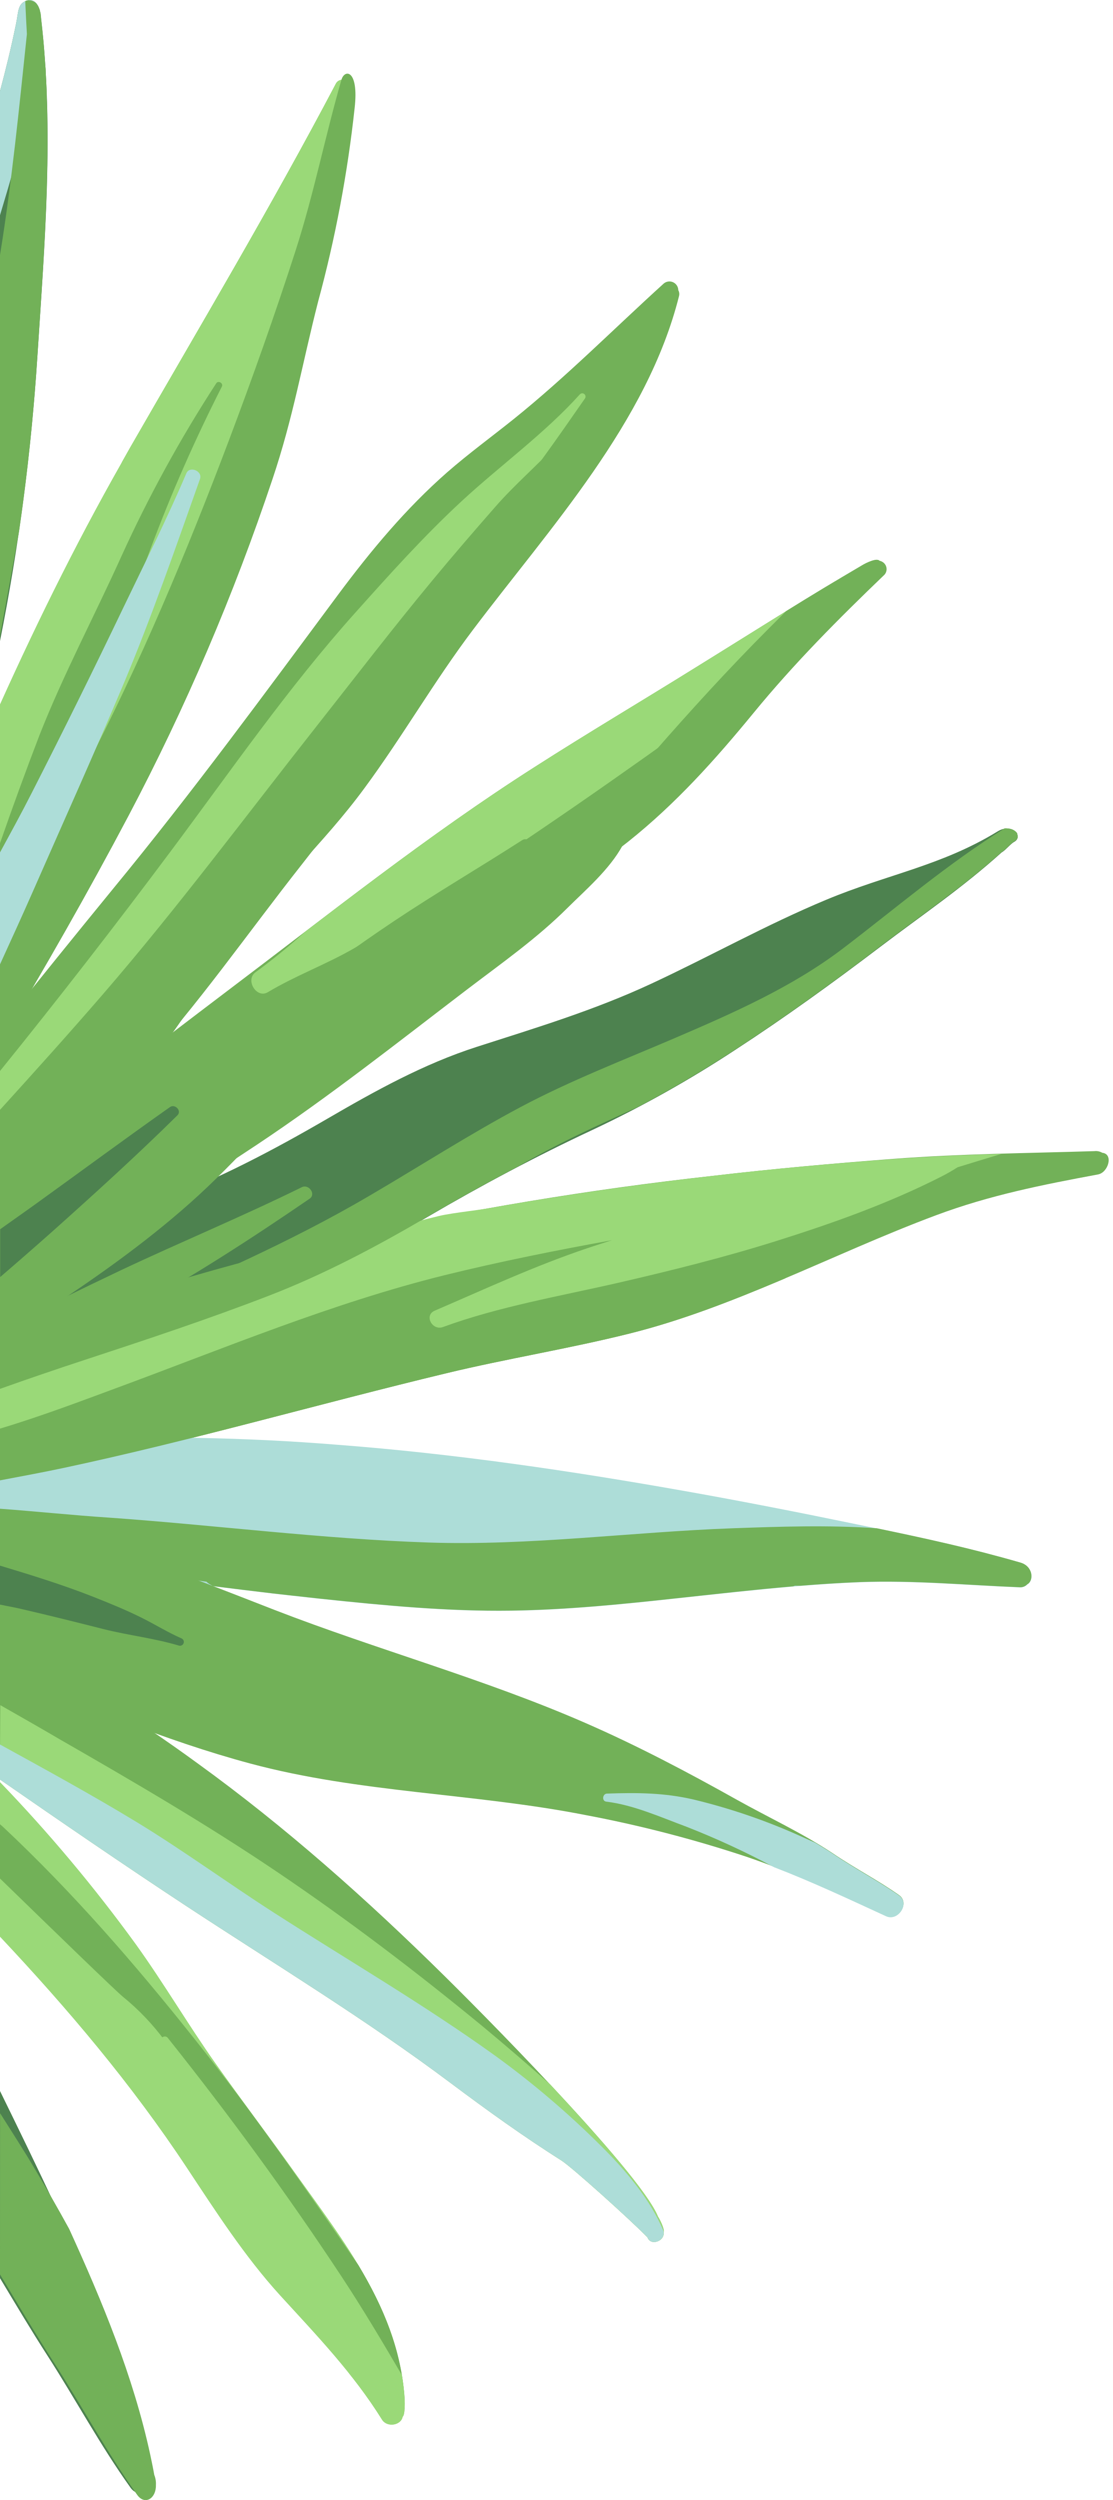 <svg width="159" height="357" viewBox="0 0 159 357" fill="none" xmlns="http://www.w3.org/2000/svg">
<g clip-path="url(#clip0_146_7584)">
<path d="M118.037 128.479C109.499 132.033 101.451 136.553 93.07 140.453C84.918 144.249 76.641 146.741 68.104 149.487C60.505 151.932 53.586 155.78 46.744 159.759C39.035 164.239 31.28 168.316 22.906 171.499C15.223 174.394 7.39 177.003 0 180.571V198.331C4.005 196.909 8.042 195.559 12.098 194.228C20.89 191.339 29.708 188.417 38.311 185.097C46.313 182.012 53.716 178.079 61.086 173.768C68.815 169.242 76.569 165.12 84.696 161.318C91.737 158.003 98.535 154.193 105.038 149.917C112.141 145.293 119.009 140.323 125.753 135.203C131.844 130.579 137.421 126.829 143.101 121.715C143.623 121.441 144.354 120.502 144.875 120.222C146.278 119.465 144.582 117.45 142.527 118.715C134.492 123.639 126.705 124.859 118.037 128.479Z" fill="#4D824F"/>
<path d="M2.283 3.45C1.631 6.653 0.848 9.855 0 13.025V91.544C2.681 78.101 4.468 64.494 5.348 50.814C6.372 34.854 7.755 18.549 5.85 2.537C5.772 0.724 4.872 -0.339 3.75 0.105C2.485 0.594 2.654 1.709 2.283 3.45Z" fill="#4D824F"/>
<path d="M2.283 3.45C1.631 6.653 0.848 9.855 0 13.025V30.739C0.763 28.182 1.546 25.625 2.224 23.056C3.783 17.121 5.342 11.009 6.092 4.853C6.013 4.076 5.942 3.307 5.85 2.537C5.772 0.724 4.872 -0.339 3.75 0.105C2.485 0.594 2.654 1.709 2.283 3.45Z" fill="#ADDDD8"/>
<path d="M47.957 11.988C38.676 29.597 28.508 46.653 18.608 63.916C11.727 75.826 5.635 88.087 0 100.584V146.382C5.87 136.86 11.59 127.246 16.723 117.319C25.382 100.418 32.32 82.689 37.43 64.399C39.896 55.705 42.159 46.959 44.383 38.193C46.548 29.663 49.19 22.142 50.501 13.409C50.683 12.19 49.548 10.801 48.772 11.394C48.597 11.414 48.429 11.479 48.286 11.584C48.144 11.688 48.03 11.827 47.957 11.988Z" fill="#9AD978"/>
<path d="M17.459 65.906C17.831 65.254 18.197 64.601 18.575 63.916C28.508 46.653 38.676 29.636 47.957 11.988C48.032 11.829 48.146 11.693 48.289 11.591C48.431 11.489 48.598 11.426 48.772 11.407C49.548 10.82 50.683 12.203 50.501 13.422C50.501 13.572 50.448 13.722 50.429 13.879C45.42 24.68 39.217 34.965 33.843 45.57C30.315 52.509 26.995 59.547 23.551 66.532C21.686 70.308 19.886 74.124 18.06 77.919C16.305 81.565 13.859 84.911 12.242 88.609C11.733 89.764 9.913 89.261 10.337 87.996C11.974 83.248 12.855 78.259 14.531 73.484C15.425 70.928 16.436 68.41 17.459 65.906Z" fill="#9AD978"/>
<path d="M73.354 59.866C70.204 62.39 66.917 64.79 63.877 67.445C58.008 72.591 52.999 78.604 48.348 84.852C37.822 99.018 27.471 113.158 16.233 126.816C10.79 133.468 5.379 140.162 0 146.897V173.462C5.452 168.394 10.951 163.339 16.005 157.88C19.223 154.458 22.22 150.835 24.98 147.034C27.83 143.043 30.197 138.718 33.132 134.805C39.002 127.031 46.287 120.411 52.046 112.571C57.486 105.208 62.038 97.257 67.569 89.933C78.519 75.415 92.496 60.316 97.01 42.25C97.078 41.976 97.038 41.687 96.899 41.441C96.896 41.203 96.826 40.97 96.697 40.769C96.568 40.569 96.385 40.409 96.169 40.308C95.953 40.207 95.713 40.169 95.476 40.199C95.239 40.229 95.016 40.325 94.831 40.476C87.677 46.959 80.9 53.807 73.354 59.866Z" fill="#72B158"/>
<path d="M65.938 71.573C60.505 76.602 55.594 82.081 50.664 87.592C41.122 98.255 32.976 110.054 24.425 121.507C16.481 132.146 8.34 142.623 0 152.937V162.837C1.122 161.533 2.263 160.228 3.411 158.924C12.581 148.541 21.073 137.642 29.415 126.587C38.285 114.848 46.705 102.756 55.953 91.27C60.766 85.29 66.108 79.752 71.032 73.863C75.598 68.378 79.511 62.723 83.561 56.905C83.631 56.807 83.661 56.686 83.644 56.566C83.627 56.447 83.564 56.338 83.469 56.264C83.375 56.189 83.255 56.154 83.135 56.165C83.014 56.176 82.903 56.234 82.824 56.325C77.815 61.888 71.436 66.486 65.938 71.573Z" fill="#9AD978"/>
<path d="M99.377 95.314C91.727 100.075 84.011 104.641 76.432 109.493C61.079 119.276 47.011 130.527 32.539 141.451C21.516 149.819 10.468 158.18 0 167.181V191.313C1.891 190.113 3.796 188.932 5.674 187.706C13.162 182.834 20.525 177.675 27.197 171.74C33.869 165.805 39.667 158.93 45.981 152.617C52.294 146.304 58.875 140.506 66.343 135.66C74.208 130.559 82.394 126.033 89.744 120.183C96.56 114.75 102.136 108.521 107.647 101.81C113.439 94.74 119.772 88.381 126.366 82.055C126.504 81.895 126.597 81.702 126.636 81.495C126.676 81.288 126.659 81.074 126.589 80.875C126.519 80.676 126.397 80.5 126.237 80.363C126.076 80.227 125.882 80.135 125.674 80.098C125.335 79.648 123.783 80.391 123.202 80.75C114.763 85.629 107.673 90.188 99.377 95.314Z" fill="#72B158"/>
<path d="M81.989 115.226C75.154 119.935 68.254 124.544 61.288 129.053C57.818 131.303 54.199 133.325 50.618 135.392C46.613 137.708 42.224 139.305 38.265 141.679C36.635 142.658 34.971 139.886 36.53 138.816C38.993 137.006 41.362 135.071 43.626 133.018C54.316 124.859 65.019 116.765 76.433 109.493C84.011 104.64 91.727 100.075 99.377 95.314C106.356 91.003 112.487 87.09 119.27 83.026C120.704 83.789 121.304 85.635 120.209 87.435C118.35 90.461 115.213 92.222 112.291 94.081C108.834 96.279 105.488 98.555 102.162 100.949C95.484 105.769 88.772 110.549 81.989 115.226Z" fill="#9AD978"/>
<path d="M101.836 167.905C84.219 169.847 66.722 172.758 49.424 176.625C32.603 180.348 16.083 185.318 0 191.495V211.427C3.059 210.846 6.118 210.246 9.177 209.594C27.504 205.681 45.576 200.463 63.812 196.08C72.506 193.987 81.337 192.578 90.005 190.406C97.329 188.573 104.438 185.801 111.43 182.853C118.859 179.723 126.209 176.331 133.755 173.52C141.406 170.664 148.939 169.177 156.863 167.703C158.33 167.429 159.1 164.781 157.469 164.611C157.125 164.411 156.724 164.328 156.328 164.376C146.734 164.676 137.218 164.748 127.631 165.479C119.009 166.131 110.413 166.9 101.836 167.905Z" fill="#72B158"/>
<path d="M101.836 167.905C91.592 169.07 81.374 170.531 71.182 172.288C69.089 172.751 64.797 173.136 62.703 173.638C46.235 177.61 32.865 183.61 17.023 189.428C11.348 191.502 5.57 193.517 0 195.95V203.998C5.87 202.244 11.922 199.941 16.605 198.213C32.056 192.513 47.422 186.082 63.434 182.11C71.378 180.153 79.394 178.549 87.435 177.094C86.242 177.479 85.042 177.851 83.855 178.255C76.361 180.779 69.362 184.034 62.116 187.152C60.538 187.804 61.738 190.054 63.284 189.493C71.241 186.578 80.02 185.078 88.277 183.186C95.868 181.438 103.44 179.553 110.876 177.218C118.937 174.681 126.874 171.864 134.427 168.035C135.242 167.624 136.031 167.168 136.801 166.679C138.875 166.04 140.951 165.407 143.03 164.781C137.897 164.931 132.764 165.133 127.611 165.524C119.009 166.131 110.413 166.9 101.836 167.905Z" fill="#9AD978"/>
<path d="M0 209.346V222.827C15.333 224.386 30.556 226.702 45.883 228.319C54.89 229.271 63.956 230.139 73.061 230.008C80.933 229.897 88.811 229.102 96.657 228.247C105.364 227.315 114.078 226.291 122.811 225.938C130.514 225.651 138.053 226.369 145.71 226.675C145.905 226.684 146.1 226.651 146.281 226.578C146.462 226.505 146.626 226.393 146.76 226.252C147.706 225.749 147.634 223.682 145.769 223.147C137.858 220.864 130.631 219.358 122.563 217.701C114.378 216.012 106.173 214.394 97.929 212.933C81.494 210.018 64.927 207.579 48.224 206.307C34.98 205.235 21.681 205 8.407 205.603C5.661 206.998 2.844 208.211 0 209.346Z" fill="#ADDDD8"/>
<path d="M0 238.617C11.74 243.529 23.414 248.505 35.709 251.812C51.401 256.031 67.739 256.051 83.652 259.182C91.433 260.65 99.108 262.637 106.623 265.13C113.524 267.471 119.987 270.543 126.587 273.576C128.29 274.359 130.044 271.743 128.446 270.615C125.413 268.469 122.302 266.904 118.859 264.569C114.508 261.699 109.767 259.508 105.325 257.029C98.236 253.057 91.029 249.255 83.574 246.007C69.16 239.72 53.886 235.572 39.224 229.891C26.421 224.901 13.527 219.775 0 216.971V238.617Z" fill="#72B158"/>
<path d="M0 254.107C8.785 260.192 17.61 266.245 26.519 272.108C39.25 280.47 52.216 288.322 64.425 297.479C69.604 301.353 74.763 305.071 80.228 308.521C81.676 309.441 89.855 316.791 92.418 319.4C92.418 319.4 92.451 319.4 92.47 319.446L92.516 319.537C93.025 320.763 94.994 319.974 94.792 318.741C94.968 318.337 94.205 316.83 93.983 316.524C91.714 310.817 72.408 290.957 63.532 282.192C52.444 271.247 40.802 260.884 28.195 251.772C19.241 245.231 9.817 239.358 0 234.202V254.107Z" fill="#72B158"/>
<path d="M0 250.566C1.624 251.583 3.261 252.601 4.865 253.638C14.981 260.16 25.332 266.238 35.272 273.021C45.668 280.131 55.705 287.724 65.384 295.803C69.95 299.616 74.417 303.545 78.787 307.589L80.228 308.521C81.676 309.441 89.855 316.791 92.418 319.4C92.418 319.4 92.451 319.4 92.47 319.446L92.516 319.537C92.567 319.661 92.643 319.774 92.738 319.87C93.204 319.992 93.69 320.016 94.166 319.941C94.385 319.833 94.565 319.659 94.682 319.445C94.799 319.23 94.846 318.984 94.818 318.741C94.994 318.337 94.231 316.83 94.01 316.524C92.705 313.263 85.896 305.436 78.624 297.668C75.402 294.803 72.141 292.001 68.841 289.262C59.41 281.513 49.685 274.117 39.57 267.289C29.454 260.46 18.96 254.349 8.414 248.296C6.196 246.992 3.3 245.335 0.052 243.489L0 250.566Z" fill="#9AD978"/>
<path d="M0 276.55C9.711 286.881 18.79 297.603 26.669 309.513C30.823 315.787 34.952 322.211 40.02 327.775C45.237 333.481 50.455 338.901 54.57 345.521C55.301 346.682 57.284 346.343 57.518 345.11C57.851 344.843 57.838 343.238 57.805 342.677C57.094 329.966 49.046 319.948 42.054 310.152C38.363 304.973 34.522 299.912 30.843 294.721C26.878 289.125 23.401 283.189 19.397 277.62C13.474 269.465 6.993 261.73 0 254.473V276.55Z" fill="#9AD978"/>
<path d="M0 325.309C2.231 329.027 4.448 332.757 6.796 336.397C10.801 342.619 14.342 349.219 18.64 355.22C19.749 356.765 21.373 355.702 21.308 353.811C21.343 353.317 21.265 352.822 21.08 352.363C18.712 339.364 13.481 327.116 8.035 315.298C5.427 309.676 2.713 304.125 -0.006 298.569L0 325.309Z" fill="#4D824F"/>
<path d="M0 215.438V222.103C9.835 223.134 19.651 224.569 29.486 225.854C29.59 225.949 29.698 226.039 29.812 226.121C30.008 226.245 30.21 226.362 30.426 226.486C33.261 226.843 36.106 227.191 38.963 227.53L42.002 227.869H42.061C43.365 228.012 44.618 228.162 45.876 228.293C54.883 229.245 63.949 230.113 73.054 229.982C80.926 229.871 88.805 229.076 96.651 228.221C102.201 227.628 107.739 226.988 113.315 226.519L113.543 226.434H114.365C117.176 226.206 119.994 226.023 122.805 225.912C130.507 225.625 138.047 226.343 145.704 226.649C145.899 226.658 146.094 226.625 146.275 226.552C146.456 226.478 146.619 226.367 146.754 226.225C147.699 225.723 147.628 223.656 145.762 223.121C138.751 221.099 132.268 219.684 125.27 218.229C118.324 217.747 111.267 217.995 104.68 218.229C90.174 218.758 75.741 220.747 61.203 220.264C45.916 219.749 30.739 217.779 15.49 216.703C10.507 216.377 5.276 215.829 0 215.438Z" fill="#72B158"/>
<path d="M-0 235.735C4.439 236.578 8.93 237.119 13.442 237.352L13.774 237.45C28.847 241.618 44.2 245.237 59.005 250.285C60.701 250.866 61.758 248.329 60.062 247.677C44.461 241.572 28.938 235.461 13.103 229.963C8.733 228.449 4.357 226.975 -0.013 225.501L-0 235.735Z" fill="#72B158"/>
<path d="M20.61 201.481C13.696 203.22 6.826 205.05 0 206.972V211.388C3.059 210.807 6.118 210.246 9.177 209.594C27.504 205.681 45.576 200.463 63.812 196.08C72.506 193.987 81.337 192.578 90.005 190.406C97.329 188.573 104.438 185.801 111.43 182.853L112.271 182.495C98.047 184.451 83.848 186.591 69.669 188.86C53.338 193.152 36.985 197.359 20.61 201.481Z" fill="#72B158"/>
<path d="M0 268.241C8.244 276.25 16.514 284.272 17.544 285.113C19.812 286.953 21.835 289.075 23.564 291.427C26.825 295.784 29.323 300.701 32.167 305.312C34.949 310.003 38.182 314.411 41.82 318.474C42.124 318.808 42.347 319.207 42.472 319.641C42.876 320.055 43.287 320.459 43.705 320.855C43.987 321.108 44.212 321.419 44.367 321.765C44.521 322.112 44.601 322.487 44.601 322.867C44.601 323.246 44.521 323.621 44.367 323.968C44.212 324.315 43.987 324.625 43.705 324.879C46.731 329.444 49.816 333.918 53.083 338.242C54.675 340.143 56.244 342.062 57.792 344.001C57.815 343.552 57.815 343.101 57.792 342.651C57.394 335.568 54.72 329.32 51.212 323.476C43.659 312.487 36.054 301.51 27.732 291.081C19.234 280.398 10.364 270.178 0.378 260.819C0.254 260.701 0.124 260.603 0 260.493V268.241Z" fill="#72B158"/>
<path d="M70.823 72.297C67.765 75.787 64.732 79.296 61.777 82.87C56.136 89.672 50.761 96.677 45.289 103.617C35.187 116.426 25.436 129.548 14.766 141.901C9.927 147.504 4.983 152.989 0 158.48V172.973C6.522 166.177 13.383 159.778 19.788 152.8C28.215 143.61 35.441 133.168 43.176 123.365C51.179 113.178 59.227 102.606 65.188 91.068C65.528 90.416 64.764 89.509 64.145 90.129C61.101 93.194 58.088 96.31 55.105 99.475C58.64 94.388 62.212 89.329 65.821 84.298C68.202 80.965 70.576 77.639 73.047 74.378C75.519 71.117 77.743 67.373 80.385 64.164C80.841 63.61 80.046 62.86 79.556 63.408C76.746 66.473 73.576 69.154 70.823 72.297Z" fill="#72B158"/>
<path d="M3.75 0.104C3.692 0.104 3.659 0.157 3.607 0.176C3.672 1.741 3.757 3.3 3.842 4.866C2.733 15.431 1.702 25.951 0 36.426V90.807C0.913 85.811 1.839 80.809 2.733 75.806C3.942 67.519 4.811 59.19 5.342 50.82C6.059 39.681 6.933 28.378 6.757 17.114C6.757 15.999 6.705 14.877 6.666 13.762C6.666 13.527 6.666 13.305 6.666 13.07C6.633 12.17 6.587 11.277 6.535 10.377C6.535 10.057 6.535 9.724 6.476 9.431C6.424 8.583 6.359 7.742 6.294 6.894L6.216 5.955C6.111 4.82 6 3.692 5.87 2.563C5.859 2.367 5.837 2.171 5.805 1.976C5.805 1.911 5.805 1.846 5.766 1.781C5.726 1.715 5.72 1.565 5.694 1.461C5.668 1.357 5.648 1.317 5.616 1.246C5.591 1.175 5.563 1.105 5.531 1.037C5.492 0.959 5.459 0.881 5.42 0.809L5.361 0.731C5.261 0.553 5.12 0.401 4.95 0.288C4.78 0.175 4.586 0.103 4.383 0.078C4.173 0.035 3.956 0.044 3.75 0.104Z" fill="#72B158"/>
<path d="M48.772 11.407C46.418 19.586 44.859 27.602 42.25 35.715C39.296 44.879 36.061 53.977 32.663 62.984C26.604 79.009 19.977 94.857 12.02 110.067L11.009 112.024C11.368 110.993 11.714 109.963 12.046 108.919C15.307 98.784 17.675 88.335 21.497 78.382C24.458 70.47 27.864 62.731 31.697 55.203C31.945 54.733 31.189 54.283 30.895 54.727C25.751 62.636 21.21 70.92 17.31 79.511C13.442 88.068 9.059 96.292 5.622 105.025C3.665 110.126 1.794 115.258 0 120.411V148.932C6.392 138.268 12.555 127.481 18.379 116.459C26.518 101.032 33.389 84.97 38.924 68.43C41.891 59.618 43.144 52.066 45.446 43.065C47.908 33.999 49.653 24.752 50.664 15.412C51.283 9.927 49.222 9.816 48.772 11.407Z" fill="#72B158"/>
<path d="M143.838 118.278C143.767 118.278 143.695 118.278 143.623 118.278H143.525C135.347 123.359 128.107 129.581 120.463 135.405C113.224 140.929 104.712 144.667 96.41 148.228C89.007 151.404 81.494 154.293 74.365 158.083C67.021 161.996 60.016 166.509 52.842 170.709C41.454 177.401 29.493 182.54 17.538 187.797L18.595 187.223C27.484 182.319 35.852 176.912 44.233 171.166C45.185 170.514 44.109 169.04 43.124 169.522C34.645 173.696 25.828 177.349 17.264 181.386C11.472 184.138 5.718 186.958 0 189.845V198.324C4.005 196.898 8.037 195.519 12.098 194.189C20.89 191.3 29.708 188.378 38.311 185.058C46.313 181.973 53.716 178.04 61.086 173.729C65.371 171.218 69.662 168.838 74.019 166.555C75.506 165.707 77.006 164.872 78.519 164.083C82.615 161.937 86.829 160.039 91.029 158.115C95.829 155.591 100.499 152.826 105.038 149.865C110.628 146.219 116.074 142.364 121.428 138.392C122.87 137.316 124.311 136.24 125.746 135.131C126.685 134.42 127.605 133.736 128.524 133.051C131.277 131.009 133.944 129.079 136.579 127.037L136.892 126.816L138.027 125.929L138.751 125.348L139.697 124.579C140.023 124.318 140.349 124.044 140.669 123.77L141.393 123.157C141.96 122.668 142.534 122.172 143.108 121.657C143.63 121.383 144.36 120.444 144.882 120.163C144.946 120.127 145.007 120.086 145.064 120.039L145.117 119.994L145.208 119.902L145.254 119.844C145.273 119.815 145.291 119.784 145.306 119.752L145.338 119.687L145.371 119.641C145.371 119.641 145.371 119.596 145.371 119.57C145.374 119.539 145.374 119.509 145.371 119.478V119.407C145.374 119.374 145.374 119.341 145.371 119.309C145.371 119.309 145.371 119.27 145.371 119.243L145.332 119.146V119.08V119.009L145.286 118.943C145.254 118.894 145.217 118.848 145.175 118.806C144.901 118.535 144.542 118.365 144.158 118.324H144.001H143.936L143.838 118.278Z" fill="#72B158"/>
<path d="M112.297 87.272L109.741 89.829C104.053 95.536 98.614 101.497 93.311 107.569C87.872 113.784 82.368 120.02 76.282 125.629C75.565 126.131 74.841 126.633 74.111 127.122C69.225 130.383 64.327 133.644 59.625 137.127C50.272 143.995 41.128 150.993 31.404 157.346L29.278 158.702C34.269 154.537 39.269 150.386 44.278 146.251C54.538 137.773 64.797 129.007 75.532 121.128C76.315 120.548 75.389 119.459 74.6 119.967C68.514 123.881 62.279 127.527 56.266 131.544C50.663 135.281 45.25 139.292 39.824 143.284C28.971 151.247 18.692 159.883 8.237 168.342C5.433 170.605 2.72 172.992 -0.033 175.314V188.058C2.341 186.356 4.696 184.621 7.102 182.964C16.833 176.247 26.878 169.985 36.726 163.444C47.115 156.53 56.762 148.893 66.662 141.34C71.6 137.577 76.7 134.01 81.115 129.601C83.561 127.168 87.115 124.129 88.942 120.718L89.679 120.157C96.494 114.724 102.071 108.495 107.582 101.784C113.373 94.714 119.706 88.355 126.3 82.028C126.438 81.869 126.532 81.676 126.571 81.469C126.61 81.262 126.594 81.048 126.524 80.849C126.454 80.65 126.332 80.474 126.171 80.337C126.01 80.201 125.816 80.109 125.609 80.072C125.27 79.622 123.718 80.365 123.137 80.724C119.361 82.942 115.813 85.074 112.297 87.272Z" fill="#72B158"/>
<path d="M0 254.107C8.785 260.193 17.61 266.245 26.519 272.108C39.25 280.47 52.216 288.322 64.425 297.479C69.604 301.353 74.763 305.071 80.228 308.521C81.676 309.441 89.855 316.791 92.418 319.4C92.418 319.4 92.451 319.4 92.47 319.446L92.516 319.537C93.025 320.763 94.994 319.974 94.792 318.741C94.796 318.698 94.796 318.654 94.792 318.611C92.914 314.046 89.3 309.852 86.007 306.571C81.263 301.825 76.148 297.463 70.713 293.527C60.505 286.19 49.646 279.876 39.08 273.087C32.539 268.887 26.265 264.295 19.605 260.232C13.162 256.318 6.561 252.712 0 249.105V254.107Z" fill="#ADDDD8"/>
<path d="M17.675 86.653C13.409 95.557 9.033 104.406 4.546 113.198C3.085 116.08 1.526 118.917 -0.02 121.761V137.753C1.565 134.277 3.157 130.801 4.689 127.318C9.053 117.378 13.514 107.484 17.734 97.466C21.738 87.911 25.104 78.148 28.573 68.391C28.978 67.256 27.067 66.48 26.617 67.595C23.871 74.065 20.714 80.32 17.675 86.653Z" fill="#ADDDD8"/>
<path d="M98.073 260.851C94.381 259.488 90.52 257.734 86.6 257.264C85.948 257.179 86.072 256.142 86.705 256.116C91.009 255.966 94.923 255.986 99.142 256.977C104.071 258.168 108.886 259.789 113.53 261.823C114.508 262.258 115.48 262.693 116.446 263.127C117.261 263.617 118.07 264.106 118.859 264.628C122.302 266.962 125.413 268.541 128.446 270.674C130.044 271.802 128.29 274.417 126.587 273.635C121.265 271.189 116.028 268.723 110.582 266.63C106.53 264.458 102.353 262.528 98.073 260.851Z" fill="#ADDDD8"/>
<path d="M0 324.774C2.537 329.001 5.074 333.279 7.755 337.44C11.759 343.656 15.307 350.25 19.599 356.257C20.708 357.802 22.332 356.746 22.273 354.848C22.303 354.354 22.223 353.859 22.038 353.4C21.869 352.435 21.666 351.476 21.464 350.517C19.038 339.293 14.597 328.609 9.881 318.278C8.311 315.413 6.694 312.587 5.029 309.8C3.418 307.073 1.689 304.425 0.013 301.751L0 324.774Z" fill="#72B158"/>
<path d="M23.968 290.996C32.773 302.051 40.965 313.217 48.752 325.016C51.798 329.633 54.622 334.381 57.414 339.149C57.612 340.308 57.747 341.477 57.818 342.651C57.818 343.212 57.864 344.817 57.531 345.084C57.297 346.317 55.314 346.656 54.583 345.495C53.159 343.232 51.604 341.054 49.926 338.973C47.713 334.786 45.517 330.592 43.339 326.392C37.248 314.587 30.752 302.527 22.958 291.766C22.534 291.172 23.518 290.435 23.968 290.996Z" fill="#9AD978"/>
<path d="M5.244 171.818C3.509 173.07 1.748 174.296 0.026 175.529V182.358C2.53 180.205 5.028 178.027 7.494 175.836C13.553 170.422 19.566 164.963 25.351 159.257C26.003 158.604 24.992 157.58 24.275 158.089C17.883 162.596 11.583 167.253 5.244 171.818Z" fill="#4D824F"/>
<path d="M0 229.128C1.05 229.35 2.113 229.526 3.163 229.78C7.076 230.687 10.918 231.645 14.779 232.624C18.353 233.524 22.038 233.928 25.567 234.985C25.7 235.022 25.844 235.008 25.967 234.944C26.09 234.88 26.185 234.771 26.231 234.64C26.278 234.509 26.273 234.365 26.217 234.238C26.162 234.111 26.059 234.009 25.932 233.954C23.975 233.1 22.221 231.998 20.336 231.058C18.034 229.904 15.64 228.932 13.246 227.986C8.916 226.284 4.455 224.908 0 223.564V229.128Z" fill="#4D824F"/>
</g>
<defs>
<clipPath id="clip0_146_7584">
<rect width="158.389" height="357" fill="white"/>
</clipPath>
</defs>
</svg>
